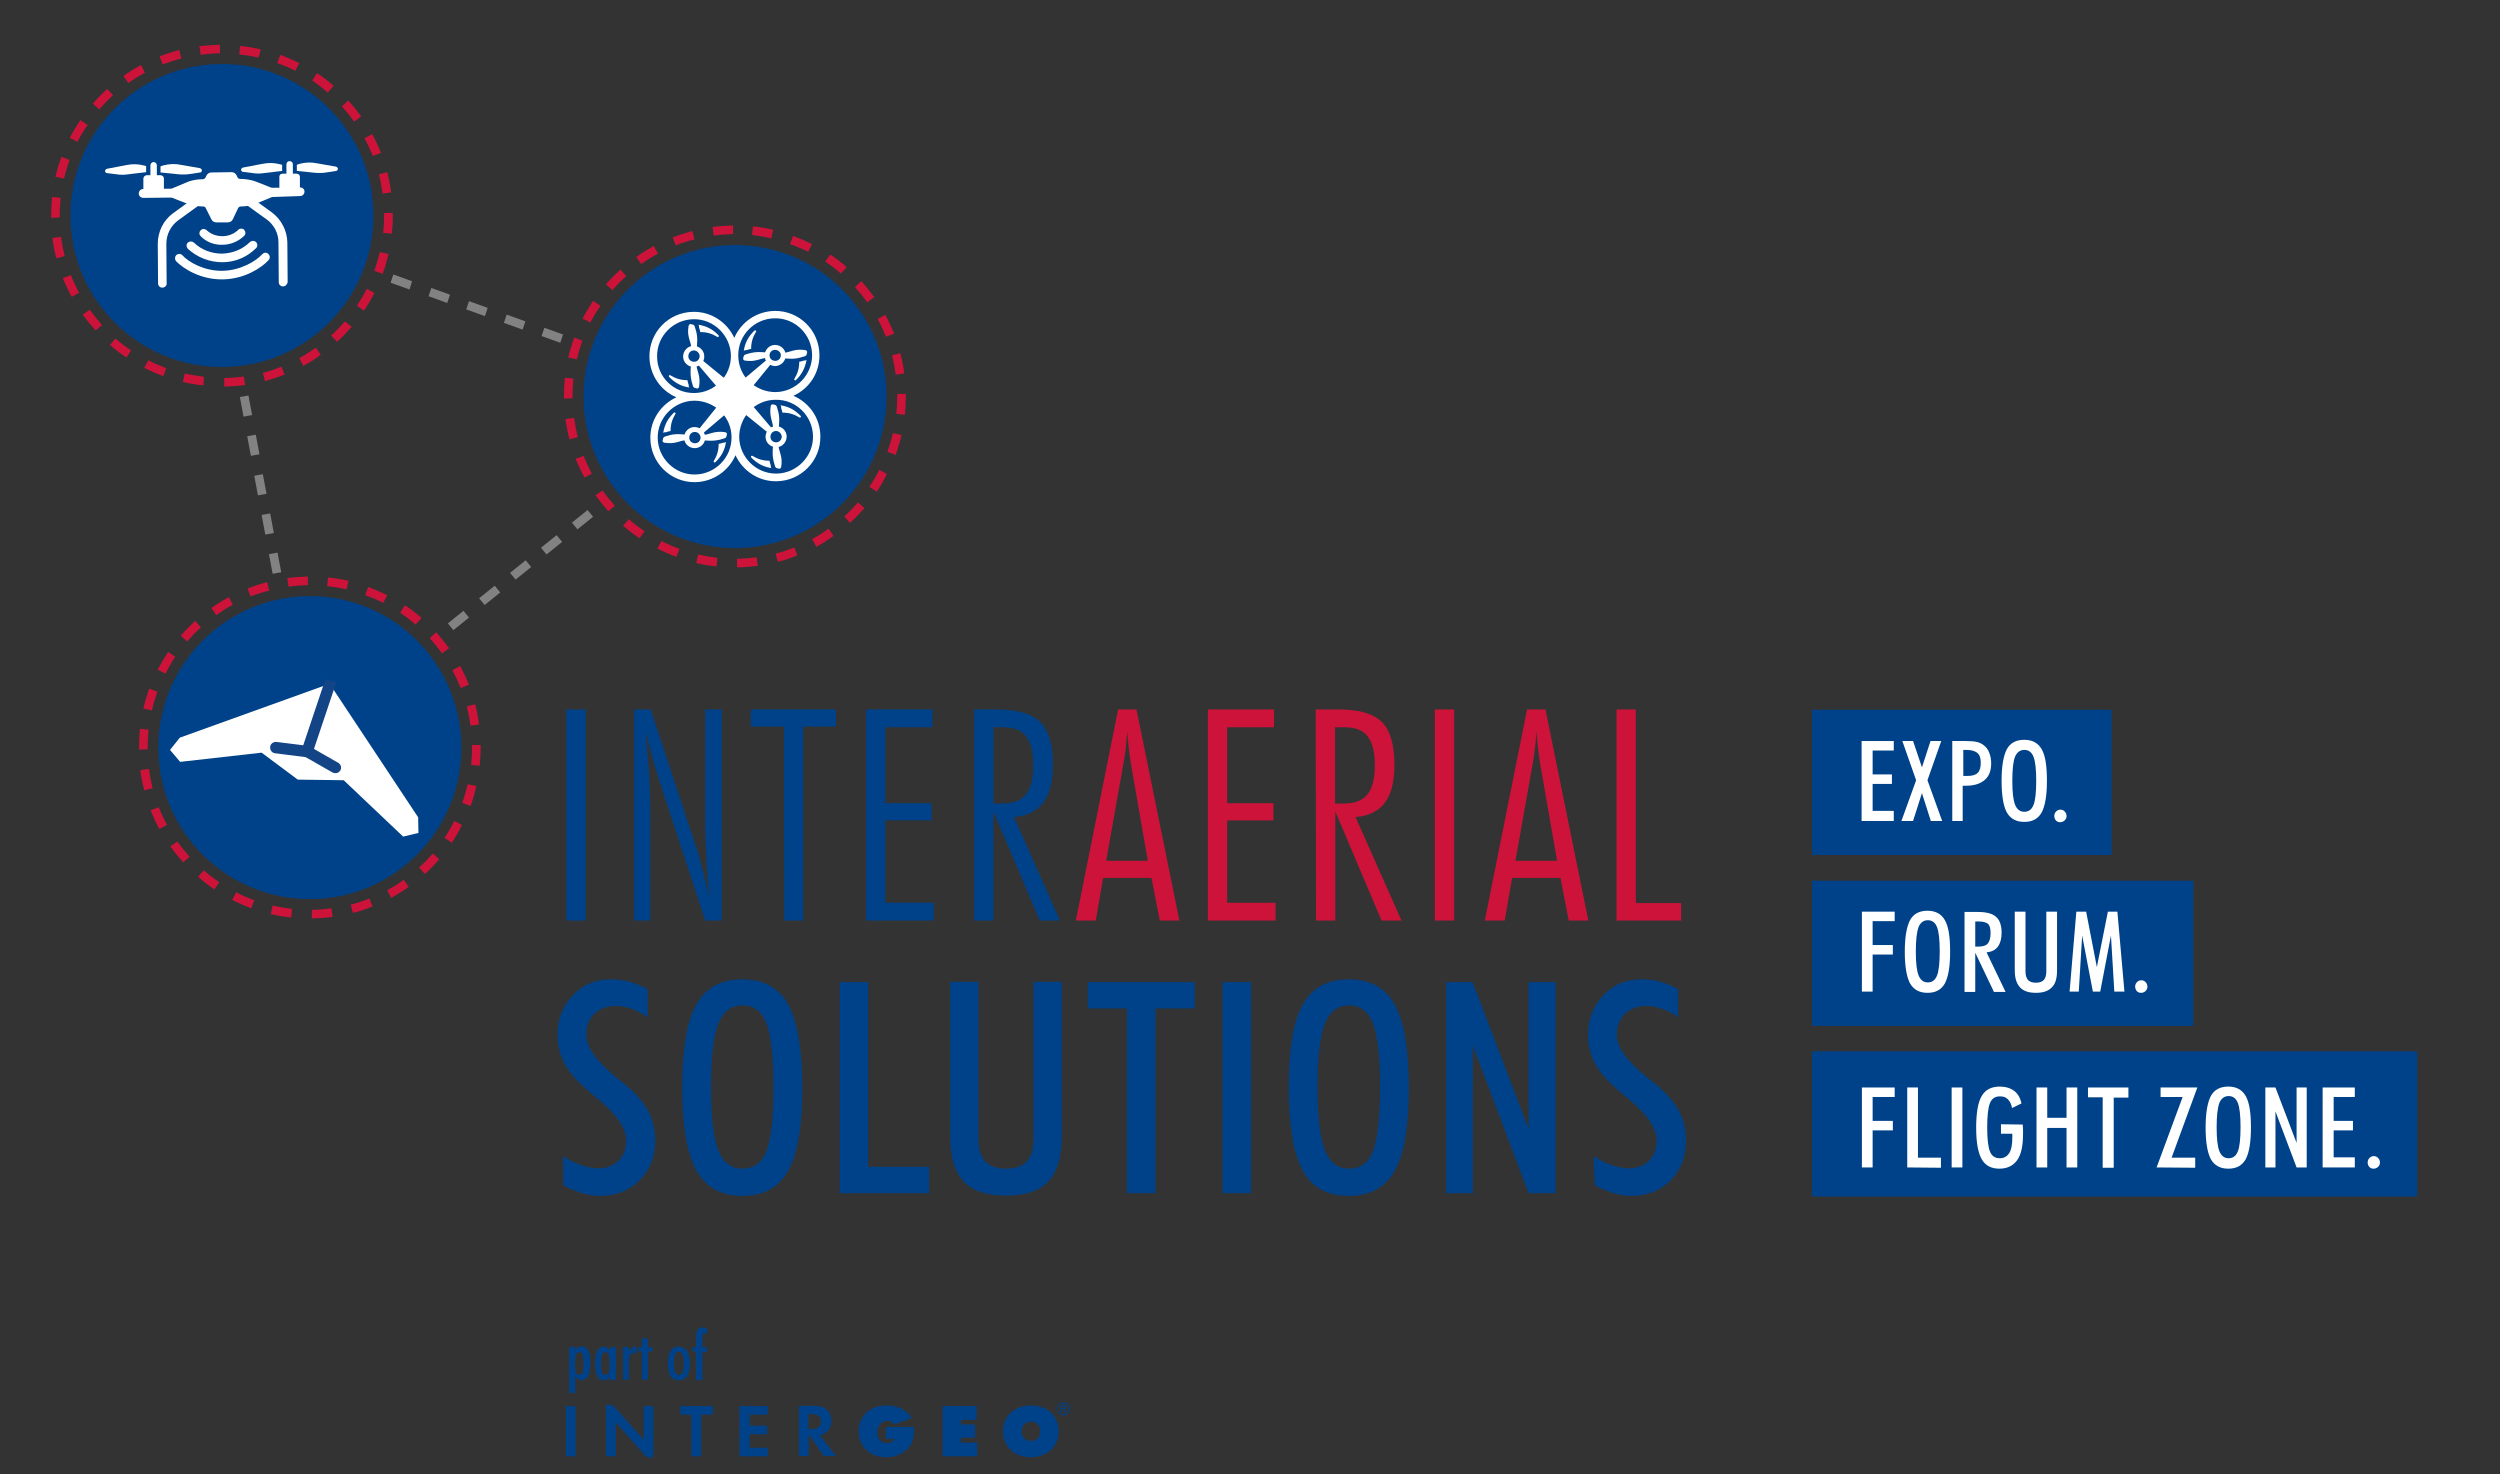 <?xml version="1.0" encoding="utf-8"?>
<!-- Generator: Adobe Illustrator 26.0.3, SVG Export Plug-In . SVG Version: 6.00 Build 0)  -->
<svg version="1.0" id="Ebene_1" xmlns="http://www.w3.org/2000/svg" xmlns:xlink="http://www.w3.org/1999/xlink" x="0px" y="0px"
	 viewBox="0 0 816.1 481.2" style="enable-background:new 0 0 816.1 481.2;" xml:space="preserve">
<rect x="0" y="0" width="816.1" height="481.2" fill="#333333" stroke="none"/>
<style type="text/css">
	.st0{fill:#004289;}
	.st1{fill:#CD1339;}
	.st2{fill:#FFFFFF;}
	.st3{fill:#134486;}
	.st4{fill:#828282;}
	.st5{enable-background:new    ;}
	.st6{clip-path:url(#SVGID_00000016063964100364600080000004100208639930858172_);fill:#004289;}
	.st7{clip-path:url(#SVGID_00000089537014150875829440000018064093571076662921_);fill:#004289;}
	.st8{clip-path:url(#SVGID_00000180355211772534133060000000517784743891575942_);fill:#004289;}
	.st9{clip-path:url(#SVGID_00000107587802078836065030000016150590493555171513_);fill:#004289;}
	.st10{clip-path:url(#SVGID_00000151506997892106757620000007735984413018028447_);fill:#004289;}
</style>
<g id="Ebene_1_00000018196541347233354450000016653661974418669698_">
	<g>
		<path class="st0" d="M184.9,300.5v-68.9h6.3v68.9H184.9z"/>
		<path class="st0" d="M207,231.6h5.4l15.6,47.2c0.2,0.7,0.7,2.3,1.3,4.8s1.5,5.8,2.4,9.6c-0.5-4.1-0.9-8.3-1.1-12.6
			s-0.4-8.8-0.4-13.4v-35.6h5.4v68.9h-5.4l-15.2-46.4c-0.7-2.2-1.4-4.5-2.1-7s-1.4-5.3-2.2-8.4c0.5,4.9,0.9,9.5,1.2,13.8
			c0.2,4.3,0.4,8.3,0.4,12v36H207V231.6z"/>
		<path class="st0" d="M255.9,237.2h-10.8v-5.6h27.8v5.6h-10.7v63.3H256L255.9,237.2L255.9,237.2z"/>
		<path class="st0" d="M282.7,231.6h21.7v5.8H289v24.8h15.1v5.6H289v26.9h15.8v5.8h-22.1V231.6z"/>
		<path class="st0" d="M318,231.6h7.6c6.6,0,11.3,1.4,14,4.1s4.1,7.4,4.1,13.9c0,5.5-1,9.6-3.1,12.4c-2.1,2.8-5.3,4.4-9.6,4.7
			l15,33.8h-6.6l-15.1-35.6v35.6H318L318,231.6L318,231.6z M324.3,237.4v24.9h3c3.5,0,6-1,7.6-3c1.6-2,2.4-5.1,2.4-9.4
			c0-4.4-0.8-7.6-2.4-9.6c-1.6-2-4.1-2.9-7.7-2.9L324.3,237.4L324.3,237.4z"/>
		<path class="st1" d="M365,231.6h6l14,68.9h-6.4l-2.7-13.9h-15.8l-2.4,13.9h-6.5L365,231.6z M366.8,248.9l-5.7,32.1h13.6l-5.6-32.1
			c-0.2-1.3-0.4-2.8-0.6-4.5c-0.2-1.8-0.4-3.7-0.5-5.7c-0.2,2-0.3,3.8-0.5,5.5C367.3,245.9,367.1,247.5,366.8,248.9z"/>
		<path class="st1" d="M394.2,231.6h21.7v5.8h-15.3v24.8h15.1v5.6h-15.1v26.9h15.8v5.8h-22.1V231.6z"/>
		<path class="st1" d="M429.5,231.6h7.6c6.6,0,11.3,1.4,14,4.1s4.1,7.4,4.1,13.9c0,5.5-1,9.6-3.1,12.4c-2.1,2.8-5.3,4.4-9.6,4.7
			l15,33.8H451l-15.1-35.6v35.6h-6.3L429.5,231.6L429.5,231.6z M435.8,237.4v24.9h3c3.5,0,6-1,7.6-3c1.6-2,2.4-5.1,2.4-9.4
			c0-4.4-0.8-7.6-2.4-9.6c-1.6-2-4.1-2.9-7.7-2.9L435.8,237.4L435.8,237.4z"/>
		<path class="st1" d="M468.4,300.5v-68.9h6.3v68.9H468.4z"/>
		<path class="st1" d="M498.5,231.6h6l14,68.9h-6.4l-2.7-13.9h-15.8l-2.4,13.9h-6.5L498.5,231.6z M500.4,248.9l-5.7,32.1h13.6
			l-5.6-32.1c-0.2-1.3-0.4-2.8-0.6-4.5c-0.2-1.8-0.4-3.7-0.5-5.7c-0.2,2-0.3,3.8-0.5,5.5C500.9,245.9,500.6,247.5,500.4,248.9z"/>
		<path class="st1" d="M527.7,231.6h6.3v63.2h14.8v5.7h-21.1L527.7,231.6L527.7,231.6z"/>
		<path class="st0" d="M183.8,377.4c2.2,1.4,4.2,2.4,6.1,3s3.6,1,5.2,1c2.8,0,5.1-0.8,6.8-2.5c1.7-1.6,2.5-3.9,2.5-6.6
			c0-4.1-3.2-8.7-9.6-13.9c-0.8-0.6-1.3-1.1-1.7-1.4c-4.1-3.4-7-6.5-8.6-9.4c-1.6-2.9-2.5-6.1-2.5-9.7c0-5.2,1.6-9.5,5-13
			c3.3-3.5,7.4-5.2,12.3-5.2c2.1,0,4.2,0.2,6.2,0.8s3.9,1.3,5.9,2.4v9.2c-1.8-1.3-3.6-2.2-5.3-2.8c-1.7-0.6-3.4-0.9-5.1-0.9
			c-2.9,0-5.3,0.9-7,2.6c-1.8,1.7-2.6,4-2.6,6.9c0,4,3.4,8.6,10.1,14.1c0.6,0.5,1.1,0.9,1.5,1.1c3.9,3.2,6.7,6.2,8.4,9.2
			c1.6,2.9,2.5,6.3,2.5,10c0,5.3-1.7,9.6-5.1,13c-3.4,3.4-7.7,5.1-12.9,5.1c-1.9,0-3.9-0.3-5.9-0.9s-4-1.4-6.1-2.6L183.8,377.4
			L183.8,377.4z"/>
		<path class="st0" d="M222.7,355.1c0-12.6,1.5-21.7,4.6-27.2c3.1-5.5,8.1-8.2,15-8.2c6.9,0,11.9,2.7,15,8.2
			c3,5.5,4.6,14.5,4.6,27.2c0,12.6-1.5,21.6-4.6,27.1c-3.1,5.4-8,8.2-14.9,8.2c-6.9,0-11.9-2.7-15-8.2S222.7,367.7,222.7,355.1z
			 M232.1,354.9c0,9.8,0.8,16.6,2.4,20.6c1.6,4,4.2,6,7.9,6c3.7,0,6.3-1.9,7.8-5.7c1.5-3.8,2.3-10.8,2.3-21c0-9.9-0.8-16.8-2.3-20.7
			s-4.1-5.9-7.8-5.9c-3.7,0-6.3,2-7.9,5.9C232.9,338.1,232.1,345,232.1,354.9z"/>
		<path class="st0" d="M274.1,389.5v-68.9h9.3v60.3h19.9v8.6L274.1,389.5L274.1,389.5z"/>
		<path class="st0" d="M310.2,371.1v-50.6h9.2v51.3c0,3.3,0.7,5.7,2.2,7.3s3.8,2.4,6.8,2.4s5.3-0.8,6.8-2.4c1.5-1.6,2.2-4,2.2-7.3
			v-51.3h9.2v50.6c0,6.7-1.5,11.5-4.4,14.6s-7.5,4.6-13.8,4.6c-6.3,0-10.9-1.5-13.8-4.6S310.2,377.8,310.2,371.1z"/>
		<path class="st0" d="M367.9,389.5v-60.3h-12.8v-8.6H390v8.6h-12.8v60.3H367.9z"/>
		<path class="st0" d="M399.1,389.5v-68.9h9.3v68.9H399.1z"/>
		<path class="st0" d="M420.7,355.1c0-12.6,1.5-21.7,4.6-27.2c3.1-5.5,8.1-8.2,15-8.2c6.9,0,11.9,2.7,15,8.2
			c3,5.5,4.6,14.5,4.6,27.2c0,12.6-1.5,21.6-4.6,27.1c-3,5.4-8,8.2-15,8.2c-7,0-12-2.7-15-8.2C422.3,376.7,420.7,367.7,420.7,355.1z
			 M430.1,354.9c0,9.8,0.8,16.6,2.4,20.6s4.2,6,7.9,6c3.7,0,6.3-1.9,7.8-5.7c1.5-3.8,2.3-10.8,2.3-21c0-9.9-0.8-16.8-2.3-20.7
			s-4.1-5.9-7.8-5.9c-3.7,0-6.3,2-7.9,5.9C430.9,338.1,430.1,345,430.1,354.9z"/>
		<path class="st0" d="M472.1,389.5v-68.9h8.6l18.3,47.9v-47.9h8.8v68.9H499l-18.2-48.2v48.2H472.1z"/>
		<path class="st0" d="M520.2,377.4c2.2,1.4,4.2,2.4,6.1,3c1.9,0.6,3.6,1,5.2,1c2.8,0,5.1-0.8,6.8-2.5c1.7-1.6,2.5-3.9,2.5-6.6
			c0-4.1-3.2-8.7-9.6-13.9c-0.8-0.6-1.3-1.1-1.7-1.4c-4.1-3.4-7-6.5-8.6-9.4c-1.6-2.9-2.5-6.1-2.5-9.7c0-5.2,1.7-9.5,5-13
			c3.3-3.5,7.4-5.2,12.3-5.2c2.1,0,4.2,0.2,6.2,0.8s4,1.3,5.9,2.4v9.2c-1.8-1.3-3.5-2.2-5.3-2.8c-1.7-0.6-3.4-0.9-5.1-0.9
			c-2.9,0-5.3,0.9-7,2.6s-2.6,4-2.6,6.9c0,4,3.4,8.6,10.2,14.1c0.6,0.5,1.1,0.9,1.5,1.1c3.9,3.2,6.7,6.2,8.4,9.2s2.5,6.3,2.5,10
			c0,5.3-1.7,9.6-5,13c-3.4,3.4-7.7,5.1-12.9,5.1c-1.9,0-3.9-0.3-5.8-0.9s-4-1.4-6.1-2.6L520.2,377.4L520.2,377.4z"/>
	</g>
	<g>
		<g>
			<g>
				<g>
					<g>
						<path class="st1" d="M240.6,185.2l0-2.8c2.1,0,4.3-0.2,6.4-0.5l0.4,2.8C245.1,185,242.9,185.2,240.6,185.2z M233.9,184.9
							c-2.2-0.2-4.5-0.6-6.6-1.1l0.6-2.8c2.1,0.5,4.2,0.8,6.3,1.1L233.9,184.9z M253.9,183.4l-0.7-2.7c2.1-0.5,4.1-1.2,6.1-2l1,2.6
							C258.3,182.1,256.1,182.9,253.9,183.4z M220.8,181.8c-2.1-0.8-4.2-1.7-6.2-2.7l1.3-2.5c1.9,1,3.9,1.8,5.9,2.6L220.8,181.8z
							 M266.5,178.5l-1.4-2.5c1.9-1,3.7-2.2,5.4-3.4l1.6,2.3C270.4,176.2,268.5,177.4,266.5,178.5z M208.8,175.7
							c-1.9-1.2-3.7-2.6-5.4-4.1l1.9-2.1c1.6,1.4,3.3,2.7,5.1,3.9L208.8,175.7z M277.5,170.7l-1.9-2.1c1.6-1.4,3.1-3,4.5-4.6
							l2.1,1.9C280.7,167.5,279.1,169.2,277.5,170.7z M198.6,166.9c-1.5-1.7-2.9-3.4-4.2-5.2l2.3-1.6c1.2,1.7,2.6,3.4,4,5
							L198.6,166.9z M286.2,160.5l-2.4-1.6c1.2-1.8,2.3-3.6,3.2-5.5l2.5,1.3C288.6,156.7,287.5,158.6,286.2,160.5z M190.8,155.9
							c-1.1-2-2-4-2.9-6.1l2.6-1c0.8,2,1.7,3.9,2.7,5.8L190.8,155.9z M292.4,148.5l-2.7-1c0.7-2,1.3-4.1,1.8-6.1l2.8,0.6
							C293.8,144.2,293.1,146.4,292.4,148.5z M185.9,143.4c-0.6-2.2-1-4.4-1.3-6.6l2.8-0.4c0.3,2.1,0.7,4.2,1.2,6.3L185.9,143.4z
							 M295.4,135.4l-2.8-0.3c0.2-1.9,0.3-3.8,0.3-5.7v-0.8h2.8v0.8C295.7,131.4,295.6,133.4,295.4,135.4z M184.1,130.1l0-0.7
							c0-2,0.1-4.1,0.3-6.1l2.8,0.3c-0.2,1.9-0.3,3.8-0.3,5.8v0.6L184.1,130.1z M292.4,122.3c-0.3-2.1-0.7-4.2-1.2-6.3l2.7-0.7
							c0.6,2.2,1,4.4,1.3,6.6L292.4,122.3z M188.3,117.3l-2.8-0.6c0.5-2.2,1.2-4.3,1.9-6.5l2.7,1
							C189.4,113.2,188.8,115.3,188.3,117.3z M289.2,109.9c-0.8-2-1.7-3.9-2.7-5.8l2.5-1.3c1.1,2,2,4,2.9,6.1L289.2,109.9z
							 M192.7,105.3l-2.5-1.3c1-2,2.2-3.9,3.4-5.8l2.4,1.6C194.8,101.6,193.7,103.4,192.7,105.3z M283.1,98.7c-1.2-1.7-2.6-3.4-4-5
							l2.1-1.9c1.5,1.7,2.9,3.4,4.2,5.2L283.1,98.7z M199.9,94.7l-2.1-1.9c1.5-1.7,3.1-3.3,4.7-4.8l1.9,2.1
							C202.8,91.6,201.3,93.1,199.9,94.7z M274.5,89.3c-1.6-1.4-3.3-2.7-5.1-3.9l1.6-2.3c1.9,1.2,3.7,2.6,5.4,4.1L274.5,89.3z
							 M209.3,86.2l-1.6-2.3c1.8-1.3,3.8-2.5,5.7-3.6l1.4,2.5C212.9,83.8,211.1,84.9,209.3,86.2z M263.8,82.2
							c-1.9-1-3.9-1.8-5.9-2.5l1-2.7c2.1,0.8,4.2,1.7,6.2,2.7L263.8,82.2z M220.6,80.1l-1-2.6c2.1-0.8,4.2-1.5,6.4-2.1l0.7,2.8
							C224.6,78.6,222.6,79.3,220.6,80.1z M251.8,77.8c-2.1-0.5-4.2-0.8-6.3-1.1l0.3-2.8c2.2,0.2,4.5,0.6,6.6,1.1L251.8,77.8z
							 M233,76.9l-0.4-2.8c2.2-0.3,4.5-0.4,6.7-0.5l0,2.8C237.2,76.5,235.1,76.6,233,76.9z"/>
					</g>
				</g>
			</g>
			<g>
				<g>
					<path class="st0" d="M289.4,128.9c0.3,27.3-21.6,49.7-48.9,50c-27.3,0.3-49.7-21.6-50-48.9s21.6-49.7,48.9-50
						C266.7,79.7,289.1,101.6,289.4,128.9z"/>
				</g>
			</g>
			<g>
				<g>
					<g>
						<g>
							<path class="st2" d="M226.5,119.8c-1.9,0-3.5-1.5-3.5-3.4c0-1.9,1.5-3.5,3.4-3.5c1.9,0,3.5,1.5,3.5,3.4
								C230,118.2,228.4,119.7,226.5,119.8z M226.5,114.4c-1,0-1.8,0.8-1.8,1.9c0,1,0.8,1.8,1.9,1.8c1,0,1.8-0.8,1.8-1.9
								C228.3,115.2,227.5,114.4,226.5,114.4z"/>
						</g>
					</g>
				</g>
				<g>
					<g>
						<path class="st2" d="M259,129.2c5.1-2.3,8.6-7.4,8.5-13.4c-0.1-8-6.6-14.4-14.6-14.3c-6,0.1-11,3.7-13.2,8.8
							c-2.3-5-7.4-8.6-13.4-8.5c-8,0.1-14.4,6.6-14.3,14.7c0.1,6,3.7,11,8.8,13.2c-5,2.3-8.6,7.4-8.5,13.4c0.1,8,6.6,14.4,14.6,14.3
							c5.9-0.1,11-3.7,13.2-8.8c2.3,5,7.4,8.6,13.4,8.5c8-0.1,14.4-6.7,14.3-14.6C267.8,136.4,264.1,131.4,259,129.2z M252.9,103.9
							c6.7-0.1,12.1,5.3,12.2,11.9s-5.3,12.1-11.9,12.2c-3.2,0-6.2-1.2-8.6-3.4c-2.3-2.2-3.6-5.3-3.6-8.5
							C240.9,109.5,246.2,104,252.9,103.9z M214.5,116.4c-0.1-6.7,5.3-12.1,11.9-12.2c6.6-0.1,12.1,5.3,12.2,11.9
							c0.1,6.6-5.3,12.1-11.9,12.2C220,128.4,214.5,123.1,214.5,116.4z M238.8,142.7c0.1,6.6-5.3,12.1-11.9,12.2
							c-6.6,0.1-12.1-5.3-12.2-11.9c-0.1-6.6,5.3-12.1,11.9-12.2c3.2,0,6.2,1.2,8.6,3.4C237.5,136.5,238.8,139.5,238.8,142.7z
							 M265.4,142.4c0.1,6.6-5.3,12.1-11.9,12.2c-6.6,0.1-12.1-5.3-12.2-11.9c0-3.2,1.2-6.2,3.4-8.6c2.2-2.3,5.3-3.6,8.5-3.6
							C259.9,130.4,265.3,135.8,265.4,142.4z"/>
					</g>
				</g>
				<g>
					<g>
						<polygon class="st2" points="239.2,125.7 236.2,128.8 227.5,118.6 228.9,117.3 						"/>
					</g>
				</g>
				<g>
					<g>
						<g>
							<path class="st2" d="M226.8,146.3c-1.9,0-3.5-1.5-3.5-3.4c0-1.9,1.5-3.5,3.4-3.5c1.9,0,3.5,1.5,3.5,3.4
								C230.3,144.7,228.7,146.3,226.8,146.3z M226.8,141c-1,0-1.8,0.8-1.8,1.9c0,1,0.8,1.8,1.9,1.8c1,0,1.8-0.8,1.8-1.9
								C228.6,141.8,227.8,141,226.8,141z"/>
						</g>
					</g>
				</g>
				<g>
					<g>
						<g>
							<path class="st2" d="M253.4,146c-1.9,0-3.5-1.5-3.5-3.4c0-1.9,1.5-3.5,3.4-3.5c1.9,0,3.5,1.5,3.5,3.4
								C256.8,144.4,255.3,146,253.4,146z M253.3,140.7c-1,0-1.8,0.8-1.8,1.9c0,1,0.8,1.8,1.9,1.8c1,0,1.8-0.9,1.8-1.9
								C255.1,141.5,254.3,140.7,253.3,140.7z"/>
						</g>
					</g>
				</g>
				<g>
					<g>
						<g>
							<path class="st2" d="M253.1,119.5c-1.9,0-3.5-1.5-3.5-3.4c0-1.9,1.5-3.5,3.4-3.5c1.9,0,3.5,1.5,3.5,3.4
								C256.5,117.9,255,119.4,253.1,119.5z M253,114.2c-1,0-1.8,0.8-1.8,1.8c0,1,0.8,1.8,1.9,1.8c1,0,1.8-0.8,1.8-1.9
								C254.9,115,254,114.2,253,114.2z"/>
						</g>
					</g>
				</g>
				<g>
					<g>
						<polygon class="st2" points="239.3,133.1 236.2,130.1 227.9,140.4 229.3,141.6 						"/>
					</g>
				</g>
				<g>
					<g>
						<polygon class="st2" points="240.6,133.1 243.6,130 252.1,140 251,141.5 						"/>
					</g>
				</g>
				<g>
					<g>
						<polygon class="st2" points="240.5,125.7 243.6,128.7 252.1,118.3 250.6,117.2 						"/>
					</g>
				</g>
				<g>
					<g>
						<path class="st2" d="M216.8,144.5c-0.3-0.1-0.6-0.4-0.5-0.7c0.2-1.2,0.4-1.2,1.5-1.5c2.3-0.8,4.4-0.6,6-0.4
							c0.7,0.1,0.5,1.7,0,1.8C221.7,143.9,220.3,145.1,216.8,144.5z"/>
					</g>
				</g>
				<g>
					<g>
						<path class="st2" d="M217.4,141.1c0.5-0.2,1-0.3,1.5-0.4c0-2.1,0.5-3.8,1.6-5.6c0.1-0.1,0-0.3-0.1-0.4s-0.3-0.1-0.4,0
							c-2,1.9-3.1,4-3.5,6.6c0.2-0.1,0.4-0.2,0.6-0.2L217.4,141.1z"/>
					</g>
				</g>
				<g>
					<g>
						<path class="st2" d="M236.8,141.1c0.3,0.1,0.6,0.4,0.5,0.7c-0.2,1.2-0.4,1.2-1.5,1.5c-2.5,0.8-4.7,0.6-6.3,0.4
							c-0.6-0.1-0.4-1.7-0.1-1.7C231.7,141.9,233.1,140.5,236.8,141.1z"/>
					</g>
				</g>
				<g>
					<g>
						<path class="st2" d="M236.1,144.5c-0.5,0.2-1,0.3-1.5,0.4c0,2.1-0.5,3.8-1.6,5.6c-0.1,0.1-0.1,0.3,0.1,0.4
							c0.1,0.1,0.3,0.1,0.4,0c2-1.9,3.1-4,3.5-6.6c-0.2,0.1-0.4,0.2-0.6,0.2L236.1,144.5z"/>
					</g>
				</g>
				<g>
					<g>
						<path class="st2" d="M251.6,132.5c0.1-0.3,0.4-0.6,0.7-0.5c1.2,0.2,1.2,0.4,1.5,1.5c0.8,2.4,0.6,4.5,0.4,6.1
							c-0.1,0.6-1.7,0.7-1.8,0.4C252.4,137.6,251,136.2,251.6,132.5z"/>
					</g>
				</g>
				<g>
					<g>
						<path class="st2" d="M255,133.2c0.2,0.5,0.3,1,0.4,1.5c2.1,0,3.8,0.5,5.6,1.6c0.1,0.1,0.3,0,0.4-0.1c0.1-0.1,0.1-0.3,0-0.4
							c-1.9-2-4-3.1-6.6-3.5c0.1,0.2,0.2,0.4,0.2,0.6L255,133.2z"/>
					</g>
				</g>
				<g>
					<g>
						<path class="st2" d="M255,152.5c-0.1,0.3-0.4,0.6-0.7,0.5c-1.2-0.2-1.2-0.4-1.5-1.5c-0.8-2.5-0.6-4.7-0.4-6.3
							c0.1-0.6,1.7-0.2,1.7,0.2C254.3,147.6,255.6,149,255,152.5z"/>
					</g>
				</g>
				<g>
					<g>
						<path class="st2" d="M251.6,151.9c-0.2-0.5-0.3-1-0.4-1.5c-2.1,0-3.8-0.5-5.6-1.6c-0.1-0.1-0.3,0-0.4,0.1
							c-0.1,0.1-0.1,0.3,0,0.4c1.9,2,4,3.1,6.6,3.5c-0.1-0.2-0.2-0.4-0.2-0.6L251.6,151.9z"/>
					</g>
				</g>
				<g>
					<g>
						<path class="st2" d="M224.8,106.3c0.1-0.3,0.4-0.6,0.7-0.5c1.2,0.2,1.2,0.4,1.5,1.5c0.9,2.6,0.6,4.9,0.4,6.6
							c-0.1,0.4-1.7,0.1-1.7-0.2C225.6,111.4,224.1,109.9,224.8,106.3z"/>
					</g>
				</g>
				<g>
					<g>
						<path class="st2" d="M228.2,106.9c0.2,0.5,0.3,1,0.4,1.5c2.1,0,3.8,0.5,5.6,1.6c0.1,0.1,0.3,0,0.4-0.1s0.1-0.3,0-0.4
							c-1.9-2-4-3.1-6.6-3.5c0.1,0.2,0.2,0.4,0.2,0.7L228.2,106.9z"/>
					</g>
				</g>
				<g>
					<g>
						<path class="st2" d="M228.2,126.3c-0.1,0.3-0.4,0.6-0.7,0.5c-1.2-0.2-1.2-0.4-1.5-1.5c-0.8-2.5-0.6-4.7-0.4-6.3
							c0.1-0.6,1.7-0.3,1.7,0C227.5,121.2,228.8,122.7,228.2,126.3z"/>
					</g>
				</g>
				<g>
					<g>
						<path class="st2" d="M224.8,125.6c-0.2-0.5-0.3-1-0.4-1.5c-2.1,0-3.8-0.5-5.6-1.6c-0.1-0.1-0.3-0.1-0.4,0.1
							c-0.1,0.1-0.1,0.3,0,0.4c1.9,2,4,3.1,6.6,3.5c-0.1-0.2-0.2-0.4-0.2-0.7L224.8,125.6z"/>
					</g>
				</g>
				<g>
					<g>
						<path class="st2" d="M263,114.3c0.3,0.1,0.5,0.4,0.5,0.7c-0.2,1.2-0.4,1.2-1.5,1.5c-2.6,0.9-4.9,0.6-6.5,0.4
							c-0.5-0.1-0.1-1.7,0.3-1.7C258,115,259.5,113.7,263,114.3z"/>
					</g>
				</g>
				<g>
					<g>
						<path class="st2" d="M262.4,117.7c-0.5,0.2-1,0.3-1.5,0.4c0,2.1-0.5,3.8-1.6,5.6c-0.1,0.1,0,0.3,0.1,0.4
							c0.1,0.1,0.3,0.1,0.4,0c2-1.9,3-4,3.5-6.6c-0.2,0.1-0.4,0.2-0.6,0.2L262.4,117.7z"/>
					</g>
				</g>
				<g>
					<g>
						<path class="st2" d="M243.1,117.7c-0.3-0.1-0.6-0.4-0.5-0.7c0.2-1.2,0.4-1.2,1.5-1.5c2.5-0.8,4.7-0.6,6.3-0.4
							c0.6,0.1,0.4,1.7,0.1,1.7C248.1,116.9,246.7,118.3,243.1,117.7z"/>
					</g>
				</g>
				<g>
					<g>
						<path class="st2" d="M243.7,114.3c0.5-0.2,1-0.3,1.5-0.4c0-2.1,0.5-3.8,1.6-5.6c0.1-0.1,0.1-0.3-0.1-0.4
							c-0.1-0.1-0.3-0.1-0.4,0c-2,1.9-3.1,4-3.5,6.6c0.2-0.1,0.4-0.2,0.6-0.2L243.7,114.3z"/>
					</g>
				</g>
			</g>
		</g>
		<g>
			<g>
				<g>
					<path class="st1" d="M73.2,126.2l0-2.8c2.1,0,4.3-0.2,6.4-0.5l0.4,2.8C77.7,126,75.4,126.1,73.2,126.2z M66.4,125.8
						c-2.2-0.2-4.5-0.6-6.7-1.1l0.6-2.8c2.1,0.5,4.2,0.8,6.3,1.1L66.4,125.8z M86.5,124.4l-0.7-2.7c2.1-0.5,4.1-1.2,6.1-2l1,2.6
						C90.8,123.1,88.7,123.8,86.5,124.4z M53.3,122.8c-2.1-0.8-4.2-1.7-6.2-2.7l1.3-2.5c1.9,1,3.9,1.8,5.9,2.6L53.3,122.8z
						 M99,119.4l-1.3-2.5c1.9-1,3.7-2.2,5.4-3.4l1.6,2.3C102.9,117.2,101,118.4,99,119.4z M41.3,116.7c-1.9-1.2-3.7-2.6-5.4-4.1
						l1.8-2.1c1.6,1.4,3.3,2.7,5.1,3.9L41.3,116.7z M110,111.6l-1.9-2.1c1.6-1.4,3.1-3,4.5-4.6l2.2,1.8
						C113.2,108.5,111.7,110.1,110,111.6z M31.2,107.9c-1.5-1.7-2.9-3.4-4.2-5.2l2.3-1.6c1.2,1.7,2.6,3.4,4,5L31.2,107.9z
						 M118.8,101.4l-2.3-1.6c1.2-1.8,2.3-3.6,3.2-5.5l2.5,1.3C121.2,97.6,120.1,99.6,118.8,101.4z M23.4,96.9c-1.1-2-2-4-2.9-6.1
						l2.6-1c0.8,2,1.7,3.9,2.7,5.8L23.4,96.9z M124.9,89.4l-2.7-1c0.7-2,1.3-4.1,1.8-6.1l2.8,0.6C126.3,85.2,125.7,87.3,124.9,89.4z
						 M18.4,84.3c-0.6-2.2-1-4.4-1.3-6.6l2.8-0.4c0.3,2.1,0.7,4.2,1.2,6.3L18.4,84.3z M127.9,76.3l-2.8-0.3c0.2-1.9,0.3-3.8,0.3-5.7
						v-0.8h2.8v0.8C128.3,72.4,128.1,74.4,127.9,76.3z M16.7,71.1l0-0.7c0-2,0.1-4.1,0.3-6.1l2.8,0.3c-0.2,1.9-0.3,3.8-0.3,5.8v0.6
						L16.7,71.1z M124.9,63.2c-0.3-2.1-0.7-4.2-1.2-6.3l2.7-0.7c0.6,2.2,1,4.4,1.3,6.6L124.9,63.2z M20.9,58.3l-2.8-0.6
						c0.5-2.2,1.2-4.3,1.9-6.5l2.7,1C22,54.2,21.4,56.2,20.9,58.3z M121.7,50.9c-0.8-2-1.7-3.9-2.7-5.8l2.5-1.3c1.1,2,2,4,2.9,6.1
						L121.7,50.9z M25.3,46.3L22.8,45c1-2,2.2-3.9,3.4-5.8l2.4,1.6C27.4,42.5,26.2,44.4,25.3,46.3z M115.6,39.7
						c-1.2-1.7-2.6-3.4-4-5l2.1-1.9c1.5,1.7,2.9,3.4,4.2,5.2L115.6,39.7z M32.4,35.7l-2.1-1.9c1.5-1.7,3.1-3.3,4.7-4.8l1.9,2.1
						C35.3,32.5,33.8,34.1,32.4,35.7z M107,30.2c-1.6-1.4-3.3-2.7-5.1-3.9l1.6-2.4c1.9,1.2,3.7,2.6,5.4,4.1L107,30.2z M41.9,27.1
						l-1.6-2.3c1.8-1.3,3.8-2.5,5.7-3.6l1.3,2.5C45.5,24.7,43.6,25.9,41.9,27.1z M96.4,23.1c-1.9-1-3.9-1.8-5.9-2.5l1-2.7
						c2.1,0.8,4.2,1.7,6.2,2.7L96.4,23.1z M53.1,21l-1-2.6c2.1-0.8,4.2-1.5,6.4-2.1l0.7,2.8C57.2,19.6,55.1,20.3,53.1,21z
						 M84.4,18.8c-2.1-0.5-4.2-0.8-6.3-1l0.3-2.8c2.2,0.2,4.5,0.6,6.7,1.1L84.4,18.8z M65.5,17.9l-0.4-2.8c2.2-0.3,4.5-0.4,6.7-0.5
						l0,2.8C69.8,17.4,67.6,17.6,65.5,17.9z"/>
				</g>
			</g>
		</g>
		<g>
			<g>
				<path class="st0" d="M121.9,69.8c0.3,27.3-21.6,49.7-48.9,50c-27.3,0.3-49.7-21.6-50-48.9c-0.3-27.3,21.6-49.7,48.9-50
					C99.2,20.6,121.6,42.5,121.9,69.8z"/>
			</g>
		</g>
		<g>
			<g>
				<g>
					<g>
						<g>
							<g>
								<path class="st2" d="M53,93.9c-0.8,0-1.4-0.6-1.4-1.4l-0.1-12.9c0-3.9,1.8-7.7,5-10l8-5.8c0.6-0.5,1.5-0.3,2,0.3
									c0.5,0.6,0.3,1.5-0.3,2l-8,5.8c-2.5,1.8-3.9,4.7-3.9,7.7l0.1,12.9C54.5,93.2,53.8,93.9,53,93.9z"/>
							</g>
						</g>
					</g>
					<g>
						<g>
							<g>
								<path class="st2" d="M92.4,93.5c-0.8,0-1.4-0.6-1.4-1.4l-0.1-13c0-3-1.5-5.8-3.9-7.5l-9.3-6.7c-0.6-0.5-0.8-1.3-0.3-2
									c0.4-0.6,1.3-0.8,2-0.3l9.3,6.7c3.1,2.3,5,5.9,5.1,9.8l0.1,13C93.8,92.8,93.2,93.5,92.4,93.5z"/>
							</g>
						</g>
					</g>
					<g>
						<g>
							<g>
								<path class="st2" d="M97.9,61.2l-8.8,0.1c-0.2,0-0.4,0-0.7-0.1l-4.8-1.9c-1.5-0.6-3.6-0.9-5.2-0.9c-0.4,0-0.8-0.2-0.9-0.6
									l-0.3-0.6c-0.3-0.6-0.9-1-1.6-1L69,56.3c-0.7,0-1.3,0.4-1.6,1l-0.3,0.6c-0.2,0.4-0.5,0.6-0.9,0.6c-1.6,0-3.7,0.3-5.2,1
									l-4.8,2c-0.2,0.1-0.4,0.1-0.7,0.1l-8.8,0.1c-0.8,0-1.4,0.7-1.4,1.5s0.7,1.4,1.5,1.4l8.8-0.1c0.2,0,0.5,0,0.7,0.1l4.8,1.9
									c1.5,0.6,3.6,0.9,5.2,0.9c0.4,0,0.8,0.2,0.9,0.6l1.8,3.6c0.3,0.6,0.9,1,1.6,1l3.8,0c0.7,0,1.3-0.4,1.6-1l1.7-3.6
									c0.2-0.4,0.5-0.6,0.9-0.6c1.6,0,3.7-0.3,5.2-1l4.8-2c0.2-0.1,0.4-0.1,0.7-0.1L98,64c0.8,0,1.4-0.7,1.4-1.5
									C99.4,61.8,98.7,61.1,97.9,61.2z"/>
							</g>
						</g>
					</g>
					<g>
						<g>
							<g>
								<path class="st2" d="M53.5,62l-6.7,0.1l0-3.8c0-0.6,0.5-1,1-1.1l4.6,0c0.6,0,1.1,0.5,1.1,1L53.5,62z"/>
							</g>
						</g>
					</g>
					<g>
						<g>
							<g>
								<path class="st2" d="M51.2,57.7l-2.1,0l0-3.7c0-0.6,0.5-1.1,1-1.1c0.6,0,1.1,0.5,1.1,1L51.2,57.7z"/>
							</g>
						</g>
					</g>
					<g>
						<g>
							<g>
								<path class="st2" d="M91.2,61.6l6.7-0.1l0-3.8c0-0.6-0.5-1-1.1-1l-4.6,0c-0.6,0-1.1,0.5-1,1.1L91.2,61.6z"/>
							</g>
						</g>
					</g>
					<g>
						<g>
							<g>
								<path class="st2" d="M93.5,57.3l2.1,0l0-3.7c0-0.6-0.5-1-1.1-1c-0.6,0-1,0.5-1,1.1L93.5,57.3z"/>
							</g>
						</g>
					</g>
					<g>
						<g>
							<g>
								<path class="st2" d="M46.9,54c-1.9-0.5-3.8-0.5-5.7-0.1l-6.3,1.2c-0.3,0.1-0.6,0.4-0.6,0.7c0,0.4,0.3,0.7,0.6,0.7l3.2,0.4
									c1.2,0.2,2.5,0.2,3.7,0l5.9-0.7l0-2L46.9,54z"/>
							</g>
						</g>
					</g>
					<g>
						<g>
							<g>
								<path class="st2" d="M53.3,54c1.9-0.5,3.8-0.6,5.7-0.2l6.3,1.1c0.3,0.1,0.6,0.4,0.6,0.7c0,0.4-0.2,0.7-0.6,0.7L62,56.8
									c-1.2,0.2-2.5,0.2-3.7,0.1l-5.9-0.6l0-2L53.3,54z"/>
							</g>
						</g>
					</g>
					<g>
						<g>
							<g>
								<path class="st2" d="M91.3,53.6c-1.9-0.5-3.8-0.5-5.7-0.1l-6.3,1.2c-0.3,0.1-0.6,0.4-0.6,0.7c0,0.4,0.3,0.7,0.6,0.7l3.2,0.4
									c1.2,0.2,2.4,0.2,3.7,0l5.9-0.7l0-2L91.3,53.6z"/>
							</g>
						</g>
					</g>
					<g>
						<g>
							<g>
								<path class="st2" d="M97.7,53.5c1.9-0.5,3.8-0.6,5.7-0.2l6.3,1.1c0.3,0.1,0.6,0.4,0.6,0.7c0,0.4-0.3,0.7-0.6,0.7l-3.2,0.5
									c-1.2,0.2-2.4,0.2-3.7,0.1l-5.9-0.6l0-2L97.7,53.5z"/>
							</g>
						</g>
					</g>
				</g>
			</g>
			<g>
				<g>
					<g>
						<path class="st2" d="M72.6,79.9c2.7,0,5.2-1.1,7.1-2.9c0.3-0.3,0.4-0.6,0.4-1c0-0.4-0.2-0.8-0.4-1h0c-0.5-0.5-1.4-0.5-1.9,0
							c-1.3,1.3-3.2,2.1-5.2,2.1s-3.8-0.7-5.2-2c-0.6-0.5-1.4-0.5-1.9,0.1l0,0c-0.3,0.3-0.4,0.6-0.4,1c0,0.4,0.2,0.7,0.5,1
							C67.3,78.9,69.8,80,72.6,79.9z"/>
					</g>
				</g>
				<g>
					<g>
						<path class="st2" d="M72.6,85.6c4.2,0,8.1-1.7,11-4.6c0.3-0.3,0.4-0.6,0.4-1s-0.2-0.7-0.4-1l0,0c-0.6-0.5-1.4-0.5-2,0
							c-2.4,2.4-5.7,3.7-9.1,3.8c-3.4,0-6.7-1.2-9.2-3.6c-0.6-0.5-1.4-0.5-2,0c-0.3,0.3-0.4,0.6-0.4,1c0,0.4,0.2,0.7,0.4,1
							C64.5,84.1,68.4,85.6,72.6,85.6z"/>
					</g>
				</g>
			</g>
			<g>
				<g>
					<path class="st2" d="M72.7,91.2c7.1-0.1,12.6-3.7,15-6.3c0.5-0.6,0.5-1.4-0.1-2l0,0c-0.3-0.3-0.6-0.4-1-0.4
						c-0.4,0-0.7,0.2-1,0.5c-2.1,2.3-7.1,5.3-13,5.4c-5.9,0.1-11-2.8-13.1-5.1c-0.3-0.3-0.6-0.4-1-0.4c-0.4,0-0.8,0.2-1,0.4
						c-0.5,0.6-0.5,1.4,0,2C59.9,87.7,65.4,91.3,72.7,91.2z"/>
				</g>
			</g>
		</g>
		<g>
			<g>
				<g>
					<path class="st1" d="M101.8,299.8l0-2.8c2.1,0,4.3-0.2,6.4-0.5l0.4,2.8C106.3,299.6,104.1,299.8,101.8,299.8z M95.1,299.5
						c-2.2-0.2-4.5-0.6-6.7-1.1l0.6-2.8c2.1,0.5,4.2,0.8,6.3,1.1L95.1,299.5z M115.2,298l-0.7-2.7c2.1-0.5,4.1-1.2,6.1-2l1,2.6
						C119.5,296.8,117.3,297.5,115.2,298z M82,296.5c-2.1-0.8-4.2-1.7-6.2-2.7l1.3-2.5c1.9,1,3.9,1.8,5.9,2.6L82,296.5z
						 M127.7,293.1l-1.3-2.5c1.9-1,3.7-2.1,5.4-3.4l1.6,2.3C131.6,290.8,129.7,292,127.7,293.1z M70,290.3c-1.9-1.2-3.7-2.6-5.3-4.1
						l1.8-2.1c1.6,1.4,3.3,2.7,5.1,3.9L70,290.3z M138.7,285.3l-1.9-2.1c1.6-1.4,3.1-3,4.5-4.6l2.1,1.9
						C141.9,282.2,140.4,283.8,138.7,285.3z M59.8,281.5c-1.5-1.7-2.9-3.4-4.2-5.2l2.3-1.6c1.2,1.7,2.6,3.4,4,5L59.8,281.5z
						 M147.5,275.1l-2.4-1.6c1.2-1.8,2.3-3.6,3.2-5.5l2.5,1.3C149.9,271.3,148.7,273.2,147.5,275.1z M52,270.6c-1.1-2-2-4-2.8-6.1
						l2.6-1c0.8,2,1.7,3.9,2.7,5.8L52,270.6z M153.6,263.1l-2.7-1c0.7-2,1.3-4.1,1.8-6.1l2.8,0.6C155,258.8,154.4,261,153.6,263.1z
						 M47.1,258c-0.6-2.2-1-4.4-1.3-6.6l2.8-0.4c0.3,2.1,0.7,4.2,1.2,6.3L47.1,258z M156.6,250l-2.8-0.3c0.2-1.9,0.3-3.8,0.3-5.7
						l0-0.8h2.8l0,0.8C156.9,246,156.8,248,156.6,250z M45.4,244.7l0-0.7c0-2,0.1-4.1,0.3-6.1l2.8,0.3c-0.2,1.9-0.3,3.8-0.3,5.8v0.6
						L45.4,244.7z M153.6,236.9c-0.3-2.1-0.7-4.2-1.2-6.3l2.7-0.7c0.6,2.2,1,4.4,1.3,6.6L153.6,236.9z M49.6,231.9l-2.8-0.6
						c0.5-2.2,1.2-4.4,1.9-6.5l2.7,1C50.7,227.8,50,229.9,49.6,231.9z M150.4,224.6c-0.8-2-1.7-3.9-2.7-5.8l2.5-1.4
						c1.1,2,2,4,2.9,6.1L150.4,224.6z M54,219.9l-2.5-1.3c1-2,2.2-3.9,3.4-5.8l2.3,1.6C56,216.2,54.9,218.1,54,219.9z M144.3,213.3
						c-1.2-1.7-2.6-3.4-4-5l2.1-1.9c1.5,1.7,2.9,3.4,4.2,5.2L144.3,213.3z M61.1,209.4l-2.1-1.9c1.5-1.7,3.1-3.3,4.7-4.8l1.9,2.1
						C64,206.2,62.5,207.8,61.1,209.4z M135.7,203.9c-1.6-1.4-3.3-2.7-5.1-3.9l1.6-2.4c1.9,1.2,3.7,2.6,5.4,4.1L135.7,203.9z
						 M70.6,200.8l-1.6-2.3c1.8-1.3,3.8-2.5,5.7-3.6l1.3,2.5C74.1,198.4,72.3,199.6,70.6,200.8z M125.1,196.8
						c-1.9-1-3.9-1.8-5.9-2.5l1-2.7c2.1,0.8,4.2,1.7,6.2,2.7L125.1,196.8z M81.8,194.7l-1-2.6c2.1-0.8,4.2-1.5,6.4-2.1l0.7,2.8
						C85.8,193.3,83.8,193.9,81.8,194.7z M113.1,192.4c-2.1-0.5-4.2-0.8-6.3-1.1l0.3-2.8c2.2,0.2,4.5,0.6,6.7,1.1L113.1,192.4z
						 M94.2,191.5l-0.4-2.8c2.2-0.3,4.5-0.4,6.7-0.5l0,2.8C98.4,191.1,96.3,191.2,94.2,191.5z"/>
				</g>
			</g>
		</g>
		<g>
			<g>
				<path class="st0" d="M150.6,243.5c0.3,27.3-21.6,49.7-48.9,50c-27.3,0.3-49.7-21.6-50-48.9s21.6-49.7,48.9-50
					C127.9,194.3,150.3,216.2,150.6,243.5z"/>
			</g>
		</g>
		<g>
			<g>
				<g>
					<g>
						<polygon class="st2" points="85.4,245.7 58.8,248.7 55.5,244.8 58.7,240.8 107.6,223.2 136.5,266.8 136.6,271.9 131.6,273.1 
							112.2,254.7 97.2,254.5 						"/>
					</g>
				</g>
			</g>
			<g>
				<g>
					
						<rect x="90.9" y="232.5" transform="matrix(0.318 -0.948 0.948 0.318 -151.309 258.446)" class="st3" width="25.9" height="3.7"/>
				</g>
			</g>
			<g>
				<g>
					<path class="st3" d="M109.5,252.4c-0.3,0-0.6-0.1-0.9-0.2l-9.1-5.2c-0.9-0.5-1.2-1.6-0.7-2.5c0.5-0.9,1.6-1.2,2.5-0.7l9.1,5.2
						c0.9,0.5,1.2,1.6,0.7,2.5C110.7,252.1,110.1,252.4,109.5,252.4z"/>
				</g>
			</g>
			<g>
				<g>
					<path class="st3" d="M100.4,247.2c-0.1,0-0.2,0-0.2,0l-10.4-1.3c-1-0.1-1.7-1-1.6-2.1c0.1-1,1-1.7,2.1-1.6l10.4,1.3
						c1,0.1,1.7,1,1.6,2.1C102.1,246.5,101.3,247.2,100.4,247.2z"/>
				</g>
			</g>
		</g>
		<g>
			<g>
				<path class="st4" d="M89,187.3l-1.2-6.4l2.8-0.5l1.2,6.4L89,187.3z M86.6,174.5l-1.2-6.4l2.8-0.5l1.2,6.4L86.6,174.5z
					 M84.2,161.7l-1.2-6.4l2.8-0.5l1.2,6.4L84.2,161.7z M81.9,148.8l-1.2-6.4l2.8-0.5l1.2,6.4L81.9,148.8z M79.5,136l-1.2-6.4
					l2.8-0.5l1.2,6.4L79.5,136z"/>
			</g>
		</g>
		<g>
			<g>
				<path class="st4" d="M182.9,111.9l-6.1-2.2l0.9-2.7l6.1,2.2L182.9,111.9z M170.6,107.6l-6.1-2.2l0.9-2.7l6.1,2.2L170.6,107.6z
					 M158.3,103.2l-6.1-2.2l0.9-2.7l6.1,2.2L158.3,103.2z M146,98.9l-6.1-2.2l0.9-2.7l6.1,2.2L146,98.9z M133.7,94.5l-6.2-2.2
					l0.9-2.7l6.1,2.2L133.7,94.5z"/>
			</g>
		</g>
		<g>
			<g>
				<path class="st4" d="M148,205.7l-1.8-2.2l5.1-4.1l1.8,2.2L148,205.7z M158.2,197.5l-1.8-2.2l5.1-4.1l1.8,2.2L158.2,197.5z
					 M168.3,189.2l-1.8-2.2l5.1-4.1l1.8,2.2L168.3,189.2z M178.4,181l-1.8-2.2l5.1-4.1l1.8,2.2L178.4,181z M188.5,172.8l-1.8-2.2
					l5.1-4.1l1.8,2.2L188.5,172.8z"/>
			</g>
		</g>
	</g>
	<g>
		<g>
			<rect x="591.5" y="231.7" class="st0" width="97.8" height="47.4"/>
		</g>
	</g>
	<g>
		<g>
			<rect x="591.5" y="287.5" class="st0" width="124.5" height="47.4"/>
		</g>
	</g>
	<g>
		<g>
			<rect x="591.5" y="343.2" class="st0" width="197.6" height="47.4"/>
		</g>
	</g>
	<g>
		<g>
			<path class="st2" d="M607.7,268v-26.1h10.5v3.1h-6.9v7.8h6.3v3.1h-6.3v8.8h6.9v3.3L607.7,268L607.7,268z"/>
		</g>
		<g>
			<path class="st2" d="M620.7,268l4.8-13.3l-4.5-12.8h3.5l2.9,8.6l2.8-8.6h3.5l-4.5,12.8l4.8,13.3h-3.7l-2.9-9.1l-2.9,9.1H620.7z"
				/>
		</g>
		<g>
			<path class="st2" d="M637.3,268v-26.1h4.3c1.6,0,2.8,0.1,3.7,0.3c0.9,0.2,1.7,0.6,2.3,1.1c0.8,0.6,1.4,1.4,1.8,2.5
				c0.4,1,0.6,2.2,0.6,3.4c0,2.4-0.7,4.2-2.1,5.4s-3.4,1.9-6.1,1.9c-0.3,0-0.5,0-0.7,0c-0.1,0-0.3,0-0.4,0V268L637.3,268L637.3,268z
				 M640.9,253.3h1.3c1.6,0,2.7-0.3,3.4-1c0.7-0.7,1-1.8,1-3.3c0-1.5-0.3-2.5-1.1-3.2c-0.7-0.6-1.9-1-3.5-1h-1.1L640.9,253.3
				L640.9,253.3z"/>
		</g>
		<g>
			<path class="st2" d="M653.4,254.9c0-4.8,0.6-8.2,1.7-10.3s3.1-3.1,5.7-3.1c2.6,0,4.5,1,5.7,3.1s1.7,5.5,1.7,10.3
				c0,4.8-0.6,8.2-1.7,10.3c-1.2,2.1-3,3.1-5.7,3.1c-2.6,0-4.5-1-5.7-3.1C654,263.2,653.4,259.7,653.4,254.9z M656.9,254.9
				c0,3.7,0.3,6.3,0.9,7.8c0.6,1.5,1.6,2.3,3,2.3c1.4,0,2.4-0.7,3-2.2c0.6-1.4,0.9-4.1,0.9-7.9c0-3.8-0.3-6.4-0.9-7.9
				s-1.6-2.2-3-2.2c-1.4,0-2.4,0.8-3,2.2C657.2,248.5,656.9,251.1,656.9,254.9z"/>
		</g>
		<g>
			<path class="st2" d="M670.6,266.4c0-0.6,0.2-1.1,0.6-1.5s0.9-0.6,1.4-0.6c0.6,0,1,0.2,1.4,0.6s0.6,0.9,0.6,1.5
				c0,0.6-0.2,1-0.6,1.4c-0.4,0.4-0.9,0.6-1.5,0.6s-1-0.2-1.4-0.6C670.8,267.4,670.6,266.9,670.6,266.4z"/>
		</g>
	</g>
	<g>
		<g>
			<path class="st2" d="M607.8,323.7v-26.1h10.7v3.1h-7.2v7.8h6.6v3.1h-6.6v12.1H607.8z"/>
		</g>
		<g>
			<path class="st2" d="M621.8,310.7c0-4.8,0.6-8.2,1.7-10.3s3.1-3.1,5.7-3.1c2.6,0,4.5,1,5.7,3.1c1.2,2.1,1.7,5.5,1.7,10.3
				c0,4.8-0.6,8.2-1.7,10.3c-1.2,2.1-3,3.1-5.7,3.1c-2.6,0-4.5-1-5.7-3.1C622.4,318.9,621.8,315.5,621.8,310.7z M625.4,310.6
				c0,3.7,0.3,6.3,0.9,7.8c0.6,1.5,1.6,2.3,3,2.3c1.4,0,2.4-0.7,3-2.2c0.6-1.4,0.9-4.1,0.9-8c0-3.8-0.3-6.4-0.9-7.9
				c-0.6-1.5-1.6-2.2-3-2.2c-1.4,0-2.4,0.8-3,2.2C625.7,304.3,625.4,306.9,625.4,310.6z"/>
		</g>
		<g>
			<path class="st2" d="M644.8,311v12.8h-3.5v-26.1h4.3c2.8,0,4.8,0.5,6,1.6c1.2,1,1.8,2.8,1.8,5.2c0,1.9-0.4,3.4-1.2,4.5
				c-0.8,1.1-2,1.7-3.7,1.9l6.2,12.9h-3.8L644.8,311L644.8,311L644.8,311z M644.8,309h1.1c1.4,0,2.4-0.3,3-1s0.9-1.9,0.9-3.5
				c0-1.4-0.3-2.4-0.8-2.9c-0.6-0.5-1.6-0.8-3.2-0.8h-1L644.8,309L644.8,309z"/>
		</g>
		<g>
			<path class="st2" d="M657.7,316.8v-19.2h3.5v19.5c0,1.2,0.3,2.2,0.8,2.8c0.6,0.6,1.4,0.9,2.6,0.9c1.2,0,2-0.3,2.6-0.9
				c0.5-0.6,0.8-1.5,0.8-2.8v-19.5h3.5v19.2c0,2.5-0.5,4.4-1.7,5.5c-1.1,1.2-2.8,1.8-5.2,1.8s-4.1-0.6-5.2-1.8
				C658.3,321.1,657.7,319.3,657.7,316.8z"/>
		</g>
		<g>
			<path class="st2" d="M675.6,323.7l2.2-26.1h3.2l3.5,18.1l3.6-18.1h3.1l2.3,26.1h-3.3l-1.1-18.3l-3.5,18.3h-2.4l-3.5-18.3
				l-1.1,18.3H675.6z"/>
		</g>
		<g>
			<path class="st2" d="M697,322.1c0-0.6,0.2-1.1,0.6-1.5s0.9-0.6,1.4-0.6c0.6,0,1,0.2,1.4,0.6s0.6,0.9,0.6,1.5c0,0.6-0.2,1-0.6,1.4
				c-0.4,0.4-0.9,0.6-1.5,0.6s-1-0.2-1.4-0.6C697.2,323.1,697,322.6,697,322.1z"/>
		</g>
	</g>
	<g>
		<g>
			<path class="st2" d="M607.8,381.1V355h10.7v3.1h-7.2v7.8h6.6v3.1h-6.6v12.1H607.8z"/>
		</g>
		<g>
			<path class="st2" d="M622.6,381.1V355h3.5v22.9h7.5v3.3L622.6,381.1L622.6,381.1z"/>
		</g>
		<g>
			<path class="st2" d="M637.1,381.1V355h3.5v26.1L637.1,381.1L637.1,381.1z"/>
		</g>
		<g>
			<path class="st2" d="M660.3,367.1c0,0.5,0.1,1.1,0.1,1.6c0,0.5,0,1,0,1.5c0,3.8-0.6,6.7-1.9,8.5s-3.2,2.8-5.8,2.8
				c-2.7,0-4.6-1-5.8-3.1s-1.8-5.5-1.8-10.3c0-4.8,0.6-8.3,1.8-10.3c1.2-2.1,3.2-3.1,5.9-3.1c1.9,0,3.5,0.5,4.7,1.4s2,2.3,2.4,4.1
				l-3.1,1.5c-0.2-1.3-0.7-2.2-1.4-2.9s-1.5-0.9-2.6-0.9c-1.5,0-2.6,0.7-3.2,2.2c-0.6,1.5-0.9,4.1-0.9,7.9c0,3.8,0.3,6.4,0.9,7.9
				c0.6,1.5,1.7,2.2,3.2,2.2c1.4,0,2.4-0.6,3.1-1.7s1-2.8,1-5c0-0.3,0-0.6,0-0.8s0-0.3,0-0.5h-3.7v-3.1L660.3,367.1L660.3,367.1z"/>
		</g>
		<g>
			<path class="st2" d="M664.8,381.1V355h3.5v9.9h6.3V355h3.5v26.1h-3.5v-12.9h-6.3v12.9L664.8,381.1L664.8,381.1z"/>
		</g>
		<g>
			<path class="st2" d="M686.4,381.1v-22.9h-4.8V355h13.2v3.3h-4.8v22.9H686.4z"/>
		</g>
		<g>
			<path class="st2" d="M704,381.1l8.5-23h-7.2V355h12l-8.4,22.9h7.7v3.3L704,381.1L704,381.1z"/>
		</g>
		<g>
			<path class="st2" d="M720,368.1c0-4.8,0.6-8.2,1.7-10.3s3.1-3.1,5.7-3.1c2.6,0,4.5,1,5.7,3.1c1.2,2.1,1.7,5.5,1.7,10.3
				c0,4.8-0.6,8.2-1.7,10.3c-1.2,2.1-3,3.1-5.7,3.1c-2.6,0-4.5-1-5.7-3.1C720.6,376.3,720,372.9,720,368.1z M723.6,368
				c0,3.7,0.3,6.3,0.9,7.8c0.6,1.5,1.6,2.3,3,2.3c1.4,0,2.4-0.7,3-2.2c0.6-1.4,0.9-4.1,0.9-8c0-3.8-0.3-6.4-0.9-7.9
				c-0.6-1.5-1.6-2.2-3-2.2c-1.4,0-2.4,0.8-3,2.2C723.9,361.7,723.6,364.3,723.6,368z"/>
		</g>
		<g>
			<path class="st2" d="M739.5,381.1V355h3.3l6.9,18.1V355h3.3v26.1h-3.3l-6.9-18.3v18.3L739.5,381.1L739.5,381.1z"/>
		</g>
		<g>
			<path class="st2" d="M758.2,381.1V355h10.5v3.1h-6.9v7.8h6.3v3.1h-6.3v8.8h6.9v3.3L758.2,381.1L758.2,381.1z"/>
		</g>
		<g>
			<path class="st2" d="M772.9,379.5c0-0.6,0.2-1.1,0.6-1.5s0.9-0.6,1.4-0.6c0.6,0,1,0.2,1.4,0.6s0.6,0.9,0.6,1.5
				c0,0.6-0.2,1-0.6,1.4c-0.4,0.4-0.9,0.6-1.5,0.6s-1-0.2-1.4-0.6C773.1,380.5,772.9,380.1,772.9,379.5z"/>
		</g>
	</g>
</g>
<g id="Ebene_2_00000012451380628120224770000017507343055703569564_">
	<g class="st5">
		<path class="st0" d="M185.8,454.7v-15h2v1c0.3-0.4,0.6-0.7,0.9-0.9c0.3-0.2,0.7-0.3,1.2-0.3c0.9,0,1.6,0.4,2.1,1.3
			s0.7,2.3,0.7,4.2c0,1.9-0.2,3.3-0.7,4.2s-1.1,1.3-2.1,1.3c-0.4,0-0.8-0.1-1.2-0.3c-0.3-0.2-0.7-0.5-0.9-0.9v5.4H185.8z
			 M187.7,445.1c0,1.4,0.1,2.3,0.3,2.9c0.2,0.5,0.6,0.8,1.1,0.8c0.5,0,0.9-0.3,1.1-0.8c0.2-0.5,0.3-1.5,0.3-2.9
			c0-1.4-0.1-2.3-0.3-2.9c-0.2-0.5-0.6-0.8-1.1-0.8c-0.5,0-0.9,0.3-1.1,0.8C187.8,442.7,187.7,443.7,187.7,445.1z"/>
		<path class="st0" d="M199.1,450.4v-1c-0.3,0.4-0.6,0.7-0.9,0.9s-0.7,0.3-1.2,0.3c-0.9,0-1.6-0.5-2-1.4c-0.5-0.9-0.7-2.3-0.7-4.1
			c0-1.8,0.2-3.2,0.7-4.1c0.5-0.9,1.1-1.4,2-1.4c0.5,0,0.9,0.1,1.2,0.3c0.3,0.2,0.6,0.5,0.9,0.9v-1h2v10.7H199.1z M196.2,445.1
			c0,1.4,0.1,2.3,0.3,2.9c0.2,0.6,0.6,0.8,1.1,0.8c0.5,0,0.9-0.3,1.1-0.8c0.2-0.6,0.3-1.5,0.3-2.9c0-1.4-0.1-2.3-0.3-2.9
			c-0.2-0.5-0.6-0.8-1.1-0.8c-0.5,0-0.9,0.3-1.1,0.8C196.3,442.7,196.2,443.7,196.2,445.1z"/>
		<path class="st0" d="M203.4,450.4v-10.7h1.9v1.6c0.3-0.6,0.6-1,1-1.3s0.9-0.4,1.5-0.5v2.1h-0.3c-0.8,0-1.3,0.2-1.7,0.6
			c-0.4,0.4-0.5,1-0.5,1.8v6.4H203.4z"/>
		<path class="st0" d="M209.5,450.4v-9.2h-1.1v-1.4h1.1v-2.9h2v2.9h1.5v1.4h-1.5v9.2H209.5z"/>
		<path class="st0" d="M218,445.1c0-1.8,0.3-3.2,0.9-4.1c0.6-0.9,1.5-1.4,2.7-1.4s2.1,0.5,2.7,1.4c0.6,0.9,0.9,2.3,0.9,4.1
			c0,1.8-0.3,3.2-0.9,4.1c-0.6,0.9-1.5,1.4-2.7,1.4s-2.1-0.5-2.7-1.4C218.3,448.3,218,446.9,218,445.1z M220,445
			c0,1.3,0.1,2.3,0.4,2.9c0.3,0.6,0.7,0.9,1.2,0.9c0.6,0,1-0.3,1.2-0.9c0.3-0.6,0.4-1.6,0.4-2.9c0-1.3-0.1-2.2-0.4-2.8
			c-0.3-0.6-0.7-0.9-1.2-0.9c-0.6,0-1,0.3-1.2,0.9S220,443.7,220,445z"/>
		<path class="st0" d="M227.2,450.4v-9.2h-1.1v-1.5h1.1V436c0-0.8,0.2-1.5,0.6-2c0.4-0.5,1-0.7,1.7-0.7c0.2,0,0.4,0,0.6,0.1
			s0.4,0.1,0.7,0.2v1.8c-0.1-0.1-0.3-0.1-0.4-0.1c-0.1,0-0.2,0-0.3,0c-0.3,0-0.5,0.1-0.6,0.3c-0.1,0.2-0.2,0.4-0.2,0.8v3.4h1.5v1.5
			h-1.5v9.2H227.2z"/>
	</g>
	<rect x="184.7" y="459" class="st0" width="3.2" height="16.4"/>
	<polygon class="st0" points="197.8,458.6 197.8,475.4 201,475.4 201,464.3 211.1,475.7 213.3,475.7 213.3,459 210.1,459 210.1,470 
		200,458.6 	"/>
	<polygon class="st0" points="222.1,459 222.1,461.8 225.7,461.8 225.7,475.4 228.9,475.4 228.9,461.8 232.7,461.8 232.7,459 	"/>
	<polygon class="st0" points="241.4,459 241.4,475.4 250.6,475.4 250.6,472.6 244.7,472.6 244.7,468.2 250.4,468.2 250.4,465.4 
		244.7,465.4 244.7,461.8 250.6,461.8 250.6,459 	"/>
	<g>
		<g>
			<defs>
				<rect id="SVGID_1_" x="184.7" y="457.8" width="164.4" height="17.9"/>
			</defs>
			<clipPath id="SVGID_00000155839040236883381260000013223724057323573645_">
				<use xlink:href="#SVGID_1_"  style="overflow:visible;"/>
			</clipPath>
			<path style="clip-path:url(#SVGID_00000155839040236883381260000013223724057323573645_);fill:#004289;" d="M263.9,466.6v-5h1
				c2,0,3.1,0.8,3.1,2.4c0,1.6-1.1,2.5-3.1,2.5H263.9z M267.6,468.5c1-0.2,1.6-0.5,2.2-1c1-0.8,1.6-2.2,1.6-3.7
				c0-1.5-0.6-2.9-1.6-3.7c-0.9-0.8-2.4-1.2-4.2-1.2h-4.8v16.4h3.2v-6.6h0.4l4.5,6.6h4L267.6,468.5z"/>
		</g>
		<g>
			<defs>
				<rect id="SVGID_00000071541459176117748850000010521395088901120933_" x="184.7" y="457.8" width="164.4" height="17.9"/>
			</defs>
			<clipPath id="SVGID_00000069361979866265083890000002263615859807127695_">
				<use xlink:href="#SVGID_00000071541459176117748850000010521395088901120933_"  style="overflow:visible;"/>
			</clipPath>
			<path style="clip-path:url(#SVGID_00000069361979866265083890000002263615859807127695_);fill:#004289;" d="M289.2,465.8v3.9h2.7
				c-0.3,0.9-1.2,1.4-2.4,1.4c-1.9,0-3.1-1.5-3.1-3.5c0-2.2,1.4-3.8,3.3-3.8c1,0,1.7,0.4,2.3,1.2l5.6-2.1c-0.5-0.9-1-1.5-2-2.2
				c-1.7-1.3-3.7-1.9-6.2-1.9c-5.4,0-9.1,3.4-9.1,8.5c0,4.9,3.7,8.4,9,8.4c2.7,0,5.3-1,7-2.8c1.6-1.6,2.1-3.5,2.1-7.1L289.2,465.8
				L289.2,465.8z"/>
		</g>
		<g>
			<defs>
				<rect id="SVGID_00000174600513792110771270000010910623588780287141_" x="184.7" y="457.8" width="164.4" height="17.9"/>
			</defs>
			<clipPath id="SVGID_00000011725154916223618430000008131151834799930279_">
				<use xlink:href="#SVGID_00000174600513792110771270000010910623588780287141_"  style="overflow:visible;"/>
			</clipPath>
			<polygon style="clip-path:url(#SVGID_00000011725154916223618430000008131151834799930279_);fill:#004289;" points="307.7,475.4 
				319,475.4 319,470.9 313.7,470.9 313.7,469.3 318.3,469.3 318.3,465 313.7,465 313.7,463.5 318.8,463.5 318.8,459 307.7,459 			
				"/>
		</g>
		<g>
			<defs>
				<rect id="SVGID_00000183941944125056206500000000732007819218452394_" x="184.7" y="457.8" width="164.4" height="17.9"/>
			</defs>
			<clipPath id="SVGID_00000089562701315256820080000010154282967144162951_">
				<use xlink:href="#SVGID_00000183941944125056206500000000732007819218452394_"  style="overflow:visible;"/>
			</clipPath>
			<path style="clip-path:url(#SVGID_00000089562701315256820080000010154282967144162951_);fill:#004289;" d="M336.5,464.1
				c1.9,0,3.1,1.3,3.1,3.2c0,1.8-1.2,3.1-3,3.1c-1.8,0-3.1-1.3-3.1-3.1C333.5,465.4,334.8,464.1,336.5,464.1 M336.6,458.8
				c-2.3,0-4.5,0.7-6,1.8c-2,1.5-3.2,4-3.2,6.5c0,5,3.7,8.6,8.9,8.6c5.5,0,9.3-3.5,9.3-8.4C345.6,462.2,341.9,458.8,336.6,458.8"/>
		</g>
		<g>
			<defs>
				<rect id="SVGID_00000087372515538653797310000003580450903110536615_" x="184.7" y="457.8" width="164.4" height="17.9"/>
			</defs>
			<clipPath id="SVGID_00000091734754913708617310000001094395889355835529_">
				<use xlink:href="#SVGID_00000087372515538653797310000003580450903110536615_"  style="overflow:visible;"/>
			</clipPath>
			<path style="clip-path:url(#SVGID_00000091734754913708617310000001094395889355835529_);fill:#004289;" d="M346.6,459.1v0.6h0.4
				c0.3,0,0.8,0,0.8-0.3c0-0.3-0.2-0.3-0.5-0.3L346.6,459.1L346.6,459.1z M348,461h-0.4L347,460h-0.4v1.1h-0.3v-2.3h1
				c0.4,0,0.8,0.1,0.8,0.6c0,0.5-0.3,0.6-0.6,0.6L348,461z M345.3,459.9c0,1,0.8,1.7,1.8,1.7c1,0,1.7-0.8,1.7-1.7
				c0-1-0.8-1.7-1.7-1.7C346.1,458.1,345.3,458.9,345.3,459.9 M345,459.9c0-1.1,0.9-2.1,2.1-2.1c1.2,0,2.1,0.9,2.1,2.1
				s-0.9,2.1-2.1,2.1C345.9,461.9,345,461,345,459.9"/>
		</g>
	</g>
</g>
</svg>
